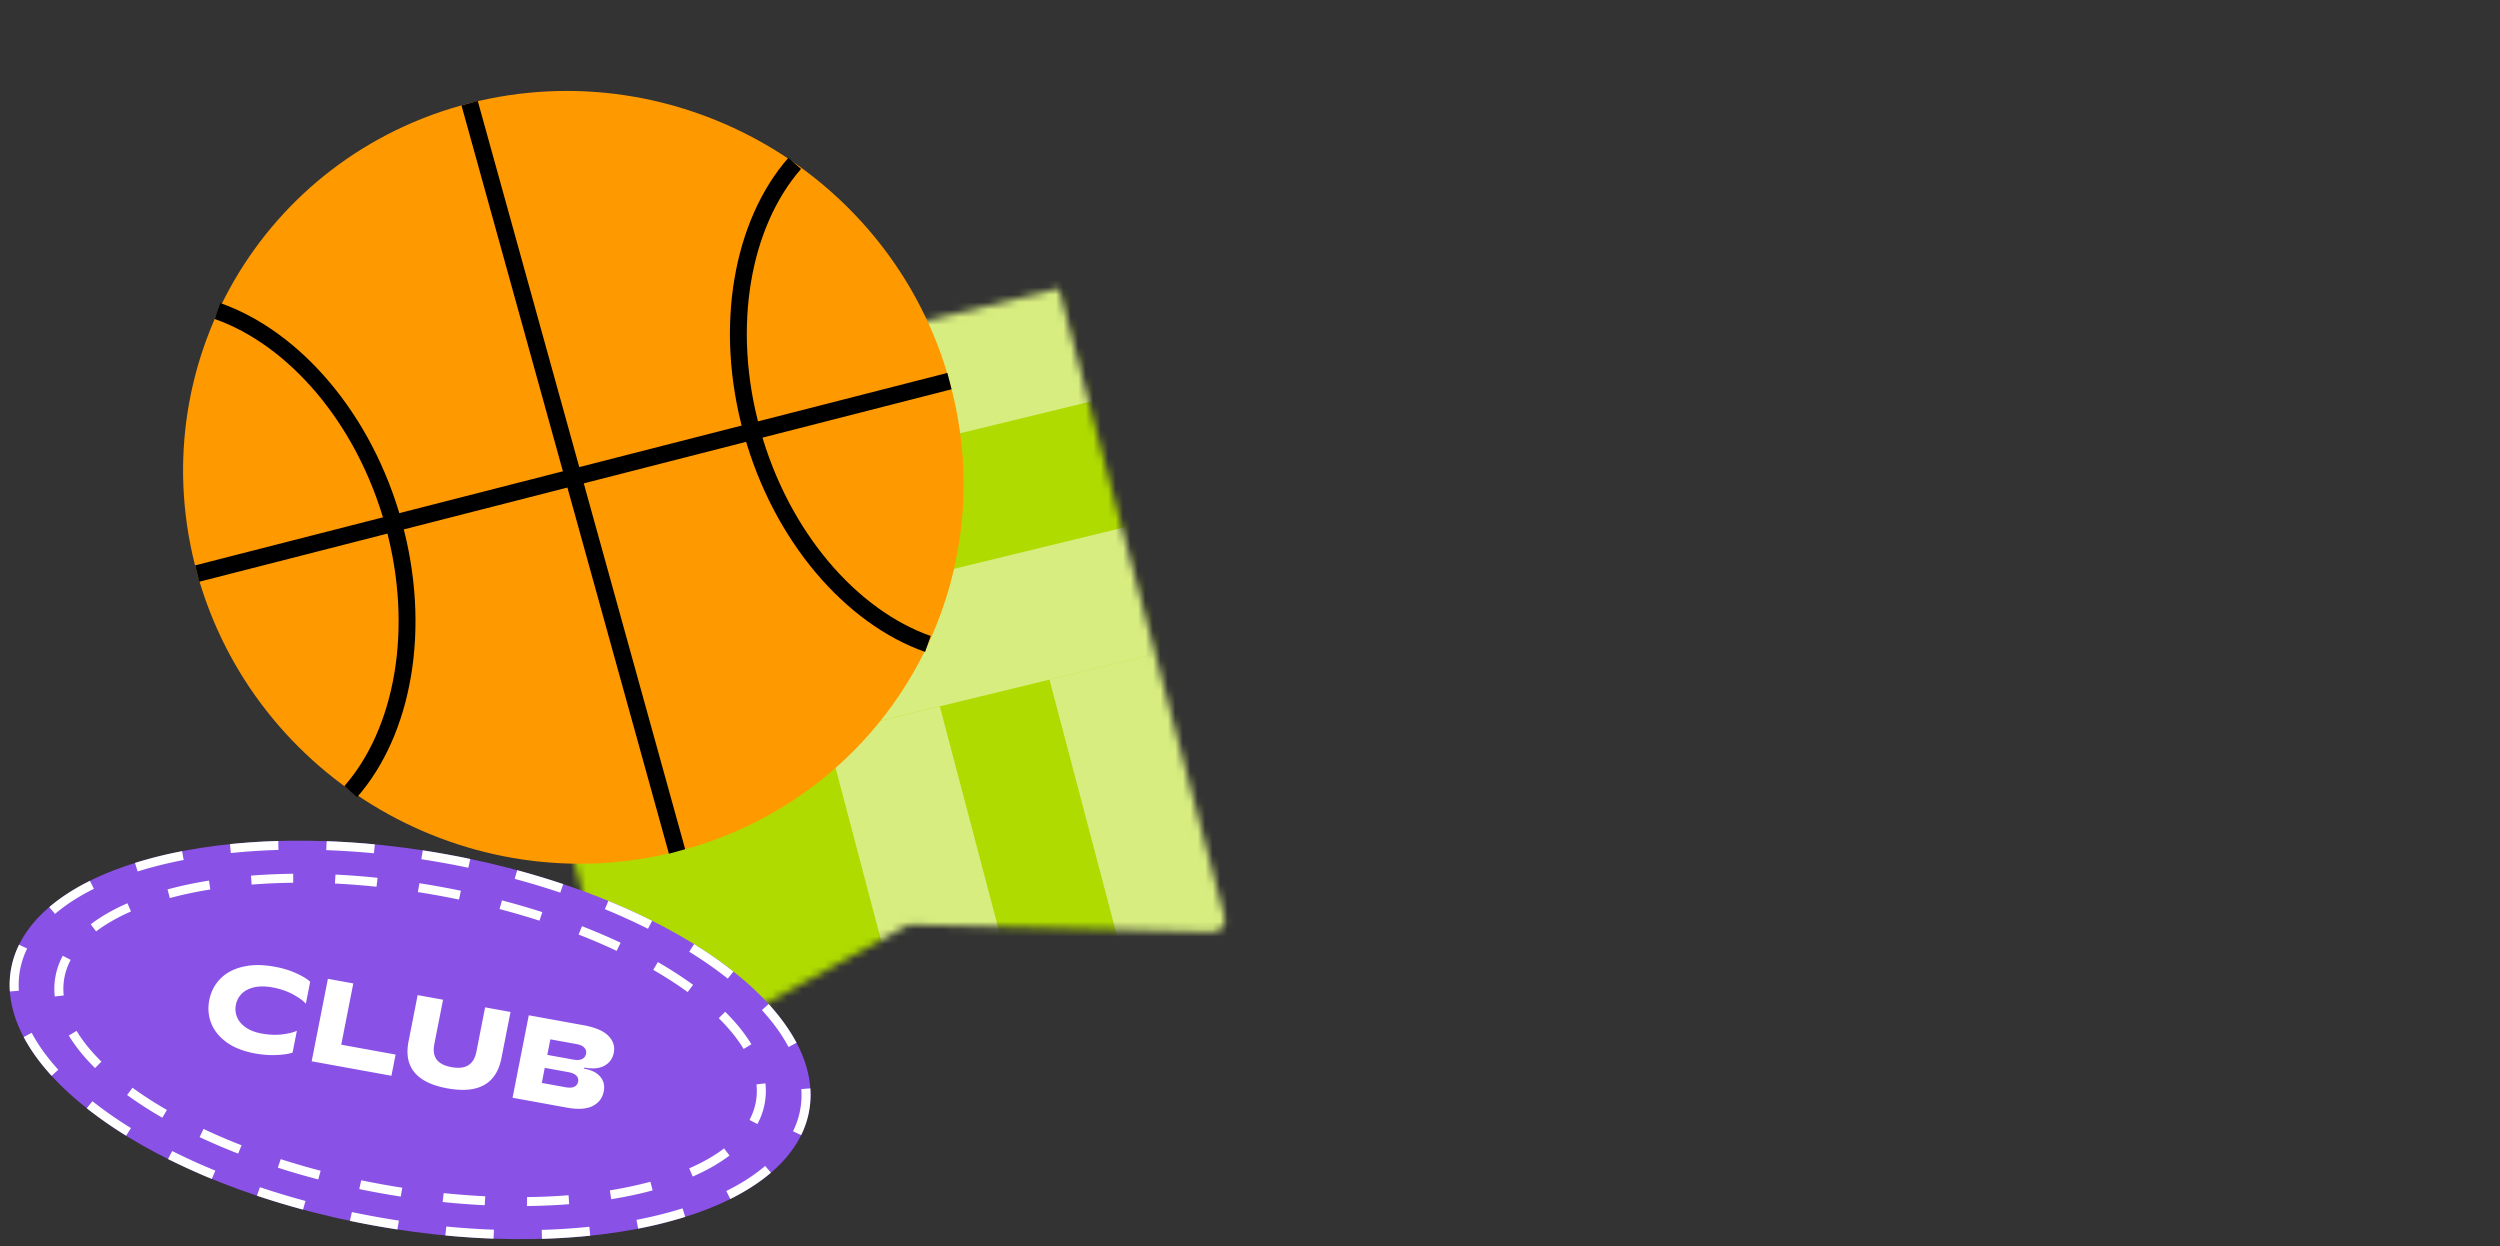 <svg xmlns="http://www.w3.org/2000/svg" width="335" height="167" fill="none"><rect width="100%" height="100%" fill="#333333" stroke="none"/><mask id="a" width="104" height="106" x="61" y="38" maskUnits="userSpaceOnUse" style="mask-type:alpha"><path fill="#D9C2EC" d="m61.832 58.122 80.06-19.482 13.982 53.03 8.204 31.114a1.682 1.682 0 0 1-1.682 2.114l-40.154-.982a1.725 1.725 0 0 0-.872.212l-34.826 19.228c-.985.543-2.238.003-2.526-1.091l-8.204-31.113-13.982-53.03Z"/></mask><g mask="url(#a)"><path fill="#AFDB00" d="m45.7 37.321 103.354-25.15 34.137 129.469-103.355 25.15L45.699 37.321Z"/><path fill="#D7ED7F" d="m97.41 47.695 44.531-10.836 4.451 16.883-44.531 10.836-4.45-16.883Z"/><path fill="#D7ED7F" d="m57.332 75.406 44.531-10.836 4.451 16.882-44.53 10.837-4.452-16.883ZM17.254 103.128l44.53-10.836 4.452 16.882-44.53 10.836-4.452-16.882ZM106.312 81.458l44.531-10.836 4.452 16.882-44.531 10.836-4.452-16.882Z"/><path fill="#D7ED7F" d="m110.766 98.339 15.169-3.692 7.961 30.194-15.169 3.691-7.961-30.193ZM140.625 91.056l15.011-3.653 11.817 44.816-15.011 3.653-11.817-44.816ZM122.707 143.112l14.803-3.602 5.906 22.402-14.802 3.602-5.907-22.402ZM152.309 135.909l14.802-3.602 5.907 22.402-14.803 3.602-5.906-22.402Z"/></g><path fill="#F90" d="M90.725 114.095c27.833-7.12 44.178-35.342 36.504-63.027-7.675-27.685-36.466-44.36-64.298-37.24-27.833 7.12-44.179 35.343-36.504 63.028 7.674 27.685 36.466 44.36 64.298 37.239Z"/><path stroke="#000" stroke-miterlimit="10" stroke-width="2.262" d="m62.93 13.828 27.795 100.267M29.15 41.68c10.208 3.592 19.65 14.288 23.575 28.448C56.65 84.288 53.996 98.08 47 106.073M106.487 21.894c-6.995 7.994-9.65 21.785-5.724 35.945 3.925 14.16 13.367 24.856 23.575 28.449M26.427 76.856l100.802-25.788"/><path fill="#8A51E6" d="M108.389 149.049c-2.702 13.733-28.815 20.524-58.327 15.167-29.511-5.358-51.245-20.834-48.543-34.568 2.701-13.734 28.815-20.525 58.326-15.167 29.512 5.357 51.245 20.834 48.544 34.568Z"/><path fill="#fff" d="M47.154 162.417c1.036.218 2.084.423 3.141.615l-.233 1.183-1.377-.258c-.602-.117-1.2-.24-1.796-.365l.265-1.175Zm6.099 2.331a120.419 120.419 0 0 1-3.19-.533l.232-1.183c1.058.192 2.11.368 3.158.528l-.2 1.188Zm-18.422-5.663c1.973.662 4.011 1.278 6.105 1.843l-.331 1.16a106.935 106.935 0 0 1-6.174-1.863l.4-1.14Zm31.33 6.294-.03.601a107.587 107.587 0 0 1-6.456-.43l.133-1.196c2.164.208 4.295.349 6.383.424l-.03.601Zm-43.087-11.14a84.926 84.926 0 0 0 5.784 2.624l-.475 1.113a86.195 86.195 0 0 1-5.864-2.663l.555-1.074Zm55.905 10.148.108 1.195a87.813 87.813 0 0 1-6.471.424v-.061l-.018-1.141a86.384 86.384 0 0 0 6.381-.417Zm-66.592-16.824a54.822 54.822 0 0 0 5.16 3.6l-.325.511v.001l-.324.51a56.05 56.05 0 0 1-5.272-3.679l.76-.943Zm79.427 15.5a57.987 57.987 0 0 1-6.305 1.577l-.108-.588-.108-.591c2.187-.423 4.25-.94 6.172-1.543l.35 1.145ZM4.245 138.392c.874 1.651 2.069 3.311 3.567 4.952l-.451.407v.001l-.448.405c-1.553-1.701-2.81-3.44-3.739-5.194l.291-.154.78-.417Zm98.852 18.503.21.245c-1.53 1.307-3.36 2.487-5.452 3.527l-.263-.534-.265-.539c2.018-1.003 3.762-2.129 5.202-3.359l.568.66ZM1.519 129.648a12.299 12.299 0 0 1 1.037-3.058l.542.258.544.258a11.106 11.106 0 0 0-.936 2.757c-.187.954-.244 1.92-.176 2.895l-.605.049.001.001-.604.049a12.194 12.194 0 0 1 .138-2.887l.059-.322Zm106.802 19.721a12.313 12.313 0 0 1-.969 2.736l-.543-.257-.543-.258a11.11 11.11 0 0 0 .936-2.757c.187-.955.244-1.92.176-2.895l1.206-.1a12.173 12.173 0 0 1-.195 3.21l-.068.321Zm-95.74-30.267c-2.019 1.003-3.762 2.129-5.202 3.359l-.78-.906c1.53-1.308 3.361-2.487 5.453-3.527l.529 1.074Zm90.414 15.435c1.553 1.702 2.809 3.442 3.738 5.196l-1.07.57c-.874-1.651-2.069-3.31-3.567-4.951l.899-.815Zm-78.38-19.302c-2.187.424-4.25.94-6.173 1.543l-.35-1.146a57.753 57.753 0 0 1 6.307-1.577l.215 1.18Zm68.394 11.275a56.03 56.03 0 0 1 5.271 3.678l-.759.945a54.822 54.822 0 0 0-5.16-3.599l.648-1.024ZM37.31 113.892a86.943 86.943 0 0 0-6.381.416l-.11-1.194a87.268 87.268 0 0 1 6.472-.424l.02 1.202Zm44.214 6.828a85.687 85.687 0 0 1 5.864 2.663l-.555 1.074a84.95 84.95 0 0 0-5.783-2.625l.474-1.112ZM50.1 114.342a106.881 106.881 0 0 0-6.384-.423l.06-1.203c2.113.076 4.268.218 6.456.428l-.132 1.198Zm19.202 2.264c2.117.572 4.178 1.195 6.174 1.864l-.2.571-.2.57a106.82 106.82 0 0 0-6.105-1.843l.331-1.162Zm-8.08-1.867c.603.116 1.2.239 1.796.364l-.264 1.177a115.43 115.43 0 0 0-6.3-1.144l.2-1.188c1.059.162 2.123.339 3.191.533l1.378.258Z"/><path fill="#8A51E6" d="M102.451 147.971c-2.23 11.336-25.303 16.665-51.536 11.903-26.232-4.762-45.69-17.812-43.46-29.148 2.23-11.336 25.303-16.665 51.535-11.903 26.232 4.762 45.69 17.812 43.461 29.148Z"/><path fill="#fff" d="M48.404 158.156c.906.188 1.82.366 2.744.534l-.233 1.184-1.224-.229c-.52-.1-1.036-.206-1.55-.312l.263-1.177Zm5.298 2.186c-.924-.144-1.853-.299-2.787-.468l.233-1.184c.924.167 1.843.322 2.758.465l-.204 1.187Zm-16.086-5.018c1.731.557 3.517 1.078 5.35 1.558l-.162.581.001.001-.162.581a103.493 103.493 0 0 1-5.413-1.576l.386-1.145Zm27.333 6.177c-1.846-.09-3.727-.233-5.638-.43l.036-.3.035-.298.07-.598c1.89.195 3.75.336 5.573.425l-.076 1.201Zm-37.676-10.219a81.515 81.515 0 0 0 5.096 2.183l-.227.56v.001l-.13.32-.097.239a82.557 82.557 0 0 1-5.172-2.214l.53-1.089Zm48.996 10.08a84.772 84.772 0 0 1-5.656.248l.002-.6.001-.602a82.234 82.234 0 0 0 5.575-.246l.078 1.2Zm-58.514-15.605a51.66 51.66 0 0 0 4.614 2.975l-.308.521v.001l-.308.521a53.336 53.336 0 0 1-4.72-3.043l.722-.975Zm69.698 13.758c-1.737.47-3.593.863-5.551 1.179l-.03-.203-.148-.983a53.62 53.62 0 0 0 5.427-1.153l.302 1.16Zm10.3-4.677c-1.387 1.054-3.04 1.998-4.926 2.822l-.236-.55-.236-.551c1.814-.792 3.379-1.688 4.672-2.671l.725.95Zm-87.496-16.702c.83 1.369 1.948 2.752 3.336 4.125l-.43.428v.002l-.43.428c-1.443-1.428-2.623-2.886-3.513-4.353l1.037-.63Zm-2.802-7.41c.182-.926.504-1.81.955-2.653l1.065.552a8.309 8.309 0 0 0-.833 2.316 8.196 8.196 0 0 0-.104 2.449l-1.202.14c-.09-.853-.07-1.7.07-2.538l.049-.266Zm94.94 17.51a9.576 9.576 0 0 1-.901 2.387l-1.063-.552a8.319 8.319 0 0 0 .832-2.316 8.185 8.185 0 0 0 .105-2.448l1.2-.141c.099.943.065 1.88-.117 2.805l-.056.265Zm-84.844-26.098c-1.814.792-3.379 1.688-4.672 2.671l-.726-.951c1.385-1.054 3.038-1.998 4.924-2.821l.474 1.101Zm79.62 13.438c1.443 1.427 2.624 2.885 3.514 4.353l-1.037.632c-.83-1.369-1.947-2.752-3.335-4.125l.858-.86Zm-69.079-16.981.088.594c-1.92.31-3.734.695-5.426 1.152l-.302-1.161a54.587 54.587 0 0 1 5.551-1.179l.09.594Zm60.06 10.325a53.094 53.094 0 0 1 4.72 3.044l-.232.314-.49.661a51.887 51.887 0 0 0-4.615-2.975l.617-1.044Zm-48.863-10.632a82.204 82.204 0 0 0-5.574.247l-.08-1.201a83.447 83.447 0 0 1 5.657-.249l-.003 1.203Zm38.7 5.822c1.801.701 3.528 1.441 5.172 2.215l-.529 1.09a80.92 80.92 0 0 0-5.096-2.184l.453-1.121Zm-27.536-5.288c-1.89-.195-3.75-.337-5.573-.426l.075-1.201c1.846.09 3.728.232 5.639.43l-.141 1.197Zm16.809 1.829c1.854.486 3.66 1.013 5.412 1.576l-.192.572-.193.573a100.955 100.955 0 0 0-5.35-1.557l.239-.857.084-.307Zm-7.047-1.599c.519.1 1.035.204 1.548.311l-.261 1.178a113.12 113.12 0 0 0-5.502-.999l.202-1.189c.925.144 1.855.3 2.788.47l1.225.229ZM78.256 143.195c1.013.184 1.745.551 2.194 1.102.45.55.6 1.199.453 1.946-.178.906-.678 1.561-1.502 1.968-.813.408-1.947.48-3.404.216l-7.314-1.328 2.174-11.052 7.314 1.328c1.583.287 2.698.762 3.344 1.424.656.665.902 1.418.736 2.26-.155.789-.576 1.372-1.262 1.749-.674.369-1.576.45-2.705.245l-.028.142Zm-1.435-1.209c.507.092.9.066 1.18-.08a.946.946 0 0 0 .532-.704.887.887 0 0 0-.234-.811c-.205-.234-.561-.397-1.068-.489l-3.483-.632-.41 2.084 3.483.632Zm-1.055 3.701c.517.094.914.073 1.192-.062.28-.145.45-.37.51-.676a.858.858 0 0 0-.22-.792c-.206-.234-.568-.397-1.085-.491l-3.166-.575-.398 2.021 3.167.575ZM59.951 145.841c-4.148-.753-5.882-2.856-5.203-6.308l1.217-6.189 3.404.618-1.17 5.952c-.168.853-.068 1.536.301 2.05.38.516 1.05.861 2.01 1.035.961.175 1.71.087 2.25-.262.549-.347.907-.947 1.075-1.8l1.17-5.952 3.405.618-1.218 6.189c-.679 3.452-3.092 4.802-7.24 4.049ZM52.451 144.153l-10.687-1.941 2.174-11.052 3.404.618-1.615 8.21 7.283 1.323-.559 2.842ZM34.18 141.163c-1.52-.276-2.778-.766-3.777-1.471-.996-.715-1.692-1.566-2.088-2.554-.396-.987-.486-2.034-.268-3.139.217-1.105.703-2.047 1.458-2.826.754-.779 1.751-1.317 2.99-1.616 1.242-.309 2.675-.315 4.3-.02 1.098.199 2.073.496 2.925.89.862.397 1.476.775 1.843 1.136l-.578 2.937c-.367-.416-.95-.838-1.752-1.267-.8-.429-1.713-.736-2.737-.922-.918-.167-1.726-.171-2.424-.015-.698.157-1.257.443-1.677.857-.41.416-.672.914-.786 1.493a2.805 2.805 0 0 0 .165 1.665c.223.531.614.989 1.172 1.374.559.384 1.266.654 2.12.81.961.174 1.866.213 2.716.116.862-.105 1.528-.267 1.998-.487l-.575 2.921c-.482.174-1.18.281-2.096.322-.907.054-1.883-.014-2.928-.204Z"/></svg>